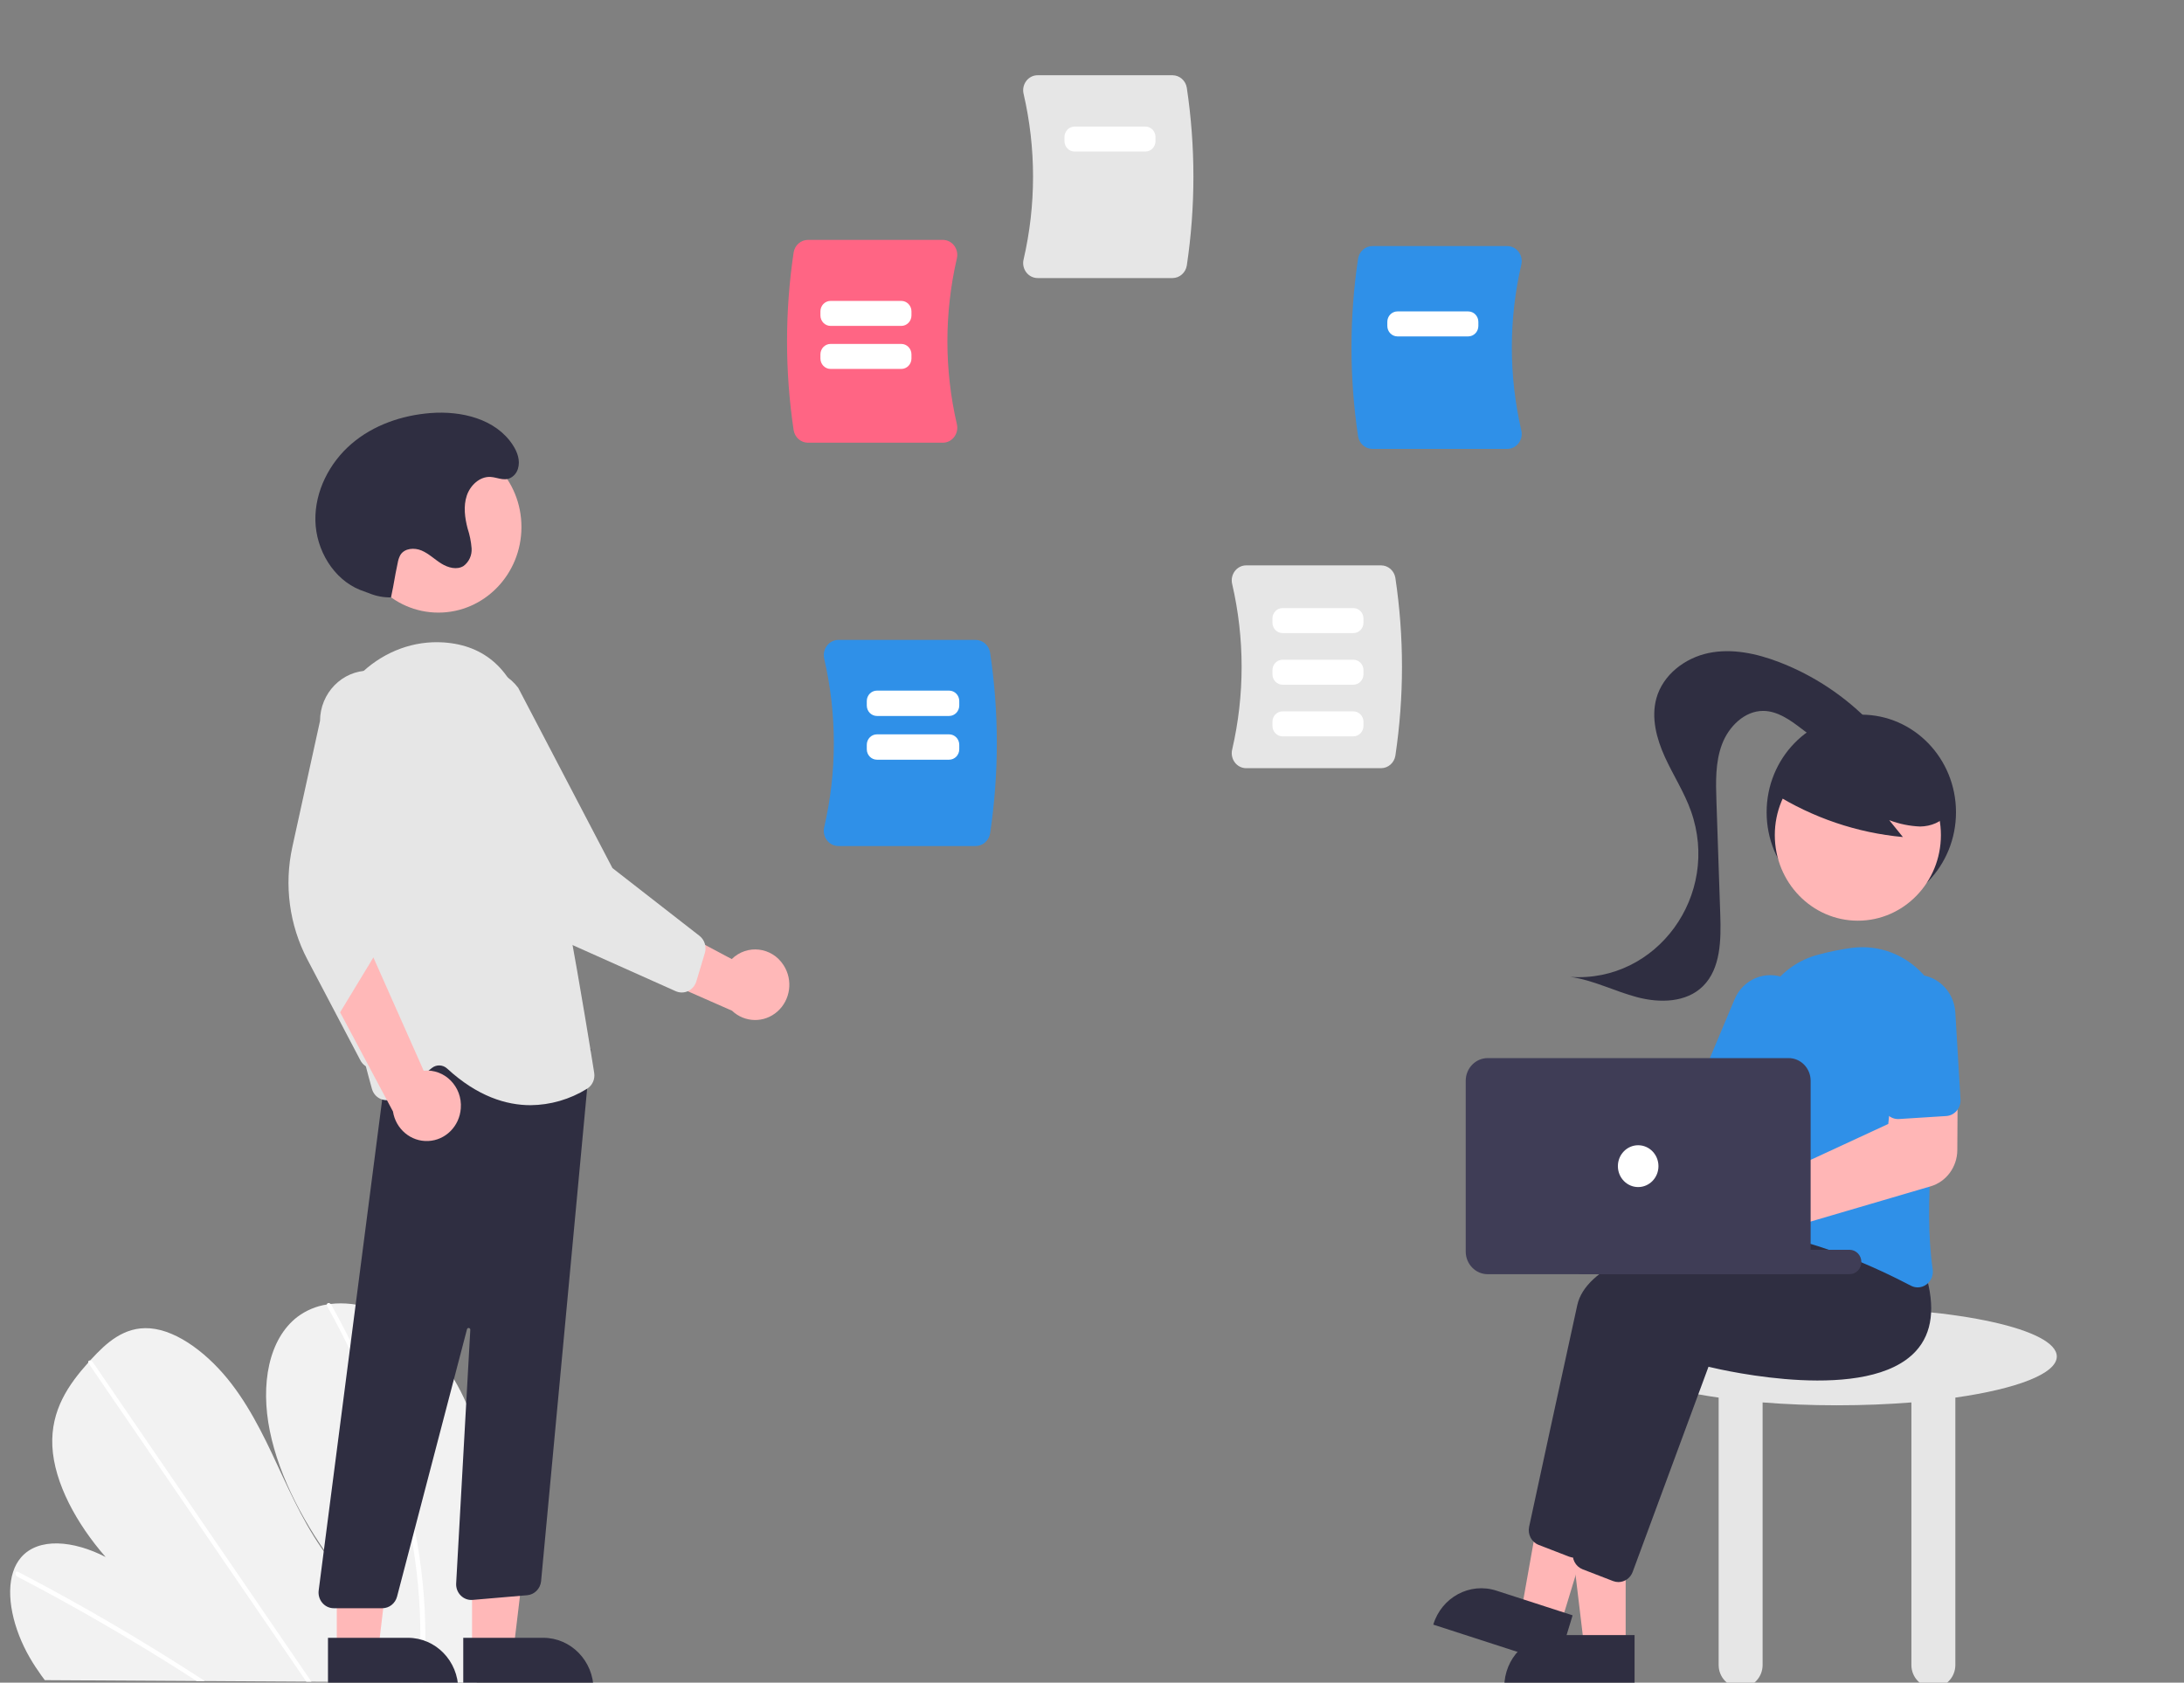 <svg xmlns="http://www.w3.org/2000/svg" xmlns:xlink="http://www.w3.org/1999/xlink" fill="none" version="1.1" width="218" height="168" viewBox="0 0 218 168"><rect x="0" y="0" width="218" height="168" fill="#808080" stroke="none"/><defs><clipPath id="master_svg0_49_1120"><rect x="0" y="0" width="218" height="168" rx="0"/></clipPath></defs><g clip-path="url(#master_svg0_49_1120)"><g><g><path d="M48.665,153.157C48.624,157.955,48.287,162.746,47.655,167.499C47.633,167.666,47.609,167.833,47.587,168L4.472,167.749C4.345,167.583,4.221,167.415,4.1,167.245C3.698,166.684,3.32,166.106,2.974,165.508C1.309,162.628,0.547,159.257,1.311,156.93L1.325,156.894C1.489,156.385,1.749,155.914,2.089,155.51C3.83,153.467,7.351,153.808,10.545,155.457C7.68,152.187,5.398,148.062,5.225,144.38C5.055,140.789,6.857,138.223,8.811,136.043C8.875,135.97,8.939,135.9,9.003,135.83C9.034,135.794,9.067,135.76,9.098,135.724C10.623,134.063,12.401,132.425,14.974,132.623C17.796,132.84,20.924,135.304,23.118,138.175C25.312,141.043,26.77,144.302,28.247,147.483C29.727,150.661,31.327,153.921,33.702,156.638C30.486,152.399,27.893,147.575,26.936,142.884C25.978,138.193,26.821,133.688,29.687,131.479C30.557,130.829,31.563,130.405,32.623,130.244C32.746,130.223,32.872,130.205,33,130.19C35.653,129.875,38.82,130.831,41.515,133.117C44.483,135.634,46.541,139.366,47.565,142.908C48.588,146.45,48.698,149.86,48.665,153.157Z" fill="#F2F2F2" fill-opacity="1"/></g><g><path d="M20.457,167.842L19.632,167.837Q19.24,167.581,18.843,167.331C18.68,167.224,18.514,167.12,18.349,167.014Q14.247,164.403,10.093,162.005Q5.944,159.605,1.753,157.426C1.6,157.357,1.516,157.184,1.554,157.014C1.557,157.004,1.562,156.994,1.568,156.984C1.607,156.908,1.694,156.876,1.821,156.942C2.164,157.121,2.508,157.3,2.851,157.483Q7.054,159.699,11.22,162.137Q15.384,164.573,19.5,167.225C19.558,167.261,19.616,167.3,19.673,167.336C19.935,167.505,20.195,167.673,20.457,167.842Z" fill="#FFFFFF" fill-opacity="1"/></g><g><path d="M31.086,167.904L30.576,167.901C30.461,167.733,30.349,167.566,30.234,167.398Q26.181,161.475,22.131,155.553Q15.497,145.856,8.868,136.16C8.842,136.125,8.822,136.085,8.811,136.043C8.773,135.9,8.874,135.816,9.003,135.831C9.113,135.847,9.212,135.912,9.272,136.009Q12.991,141.447,16.709,146.881Q23.307,156.529,29.904,166.174C30.184,166.582,30.464,166.993,30.743,167.401C30.858,167.569,30.973,167.736,31.086,167.904Z" fill="#FFFFFF" fill-opacity="1"/></g><g><path d="M42.445,164.818C42.419,165.714,42.362,166.595,42.288,167.468Q42.266,167.719,42.245,167.969L41.71,167.966C41.726,167.799,41.742,167.632,41.757,167.465C41.87,166.204,41.95,164.928,41.961,163.618C41.975,159.986,41.635,156.361,40.947,152.8C40.216,148.966,39.165,145.206,37.808,141.561C36.383,137.718,34.665,133.999,32.671,130.442C32.633,130.384,32.617,130.314,32.624,130.244C32.646,130.085,32.849,130.038,33,130.19C33.03,130.22,33.056,130.254,33.077,130.291Q33.447,130.954,33.804,131.622C35.725,135.199,37.369,138.93,38.72,142.78C40.008,146.436,40.987,150.203,41.647,154.036C42.265,157.592,42.533,161.205,42.445,164.818Z" fill="#FFFFFF" fill-opacity="1"/></g></g><g><g><path d="M152.76,107.836C152.872,107.991,152.971,108.154,153.058,108.324L169.705,110.132L172.102,106.745L177.533,109.806L172.826,118.026L152.41,112.659C150.968,114.108,148.645,114.028,147.3,112.483C145.955,110.938,146.129,108.548,147.682,107.227C149.235,105.905,151.543,106.182,152.76,107.836Z" fill="#FFB6B6" fill-opacity="1"/></g><g><path d="M205.303,135.436C205.303,132.745,195.48,130.564,183.364,130.564C171.247,130.564,161.425,132.745,161.425,135.436C161.425,137.16,165.463,138.674,171.55,139.54L171.55,166.234C171.55,167.484,172.533,168.496,173.744,168.496C174.956,168.496,175.938,167.484,175.938,166.234L175.938,140.021C178.258,140.206,180.757,140.308,183.364,140.308C185.971,140.308,188.47,140.206,190.789,140.021L190.789,166.234C190.789,167.484,191.772,168.496,192.983,168.496C194.195,168.496,195.177,167.484,195.177,166.234L195.177,139.54C201.265,138.674,205.303,137.16,205.303,135.436Z" fill="#E6E6E6" fill-opacity="1"/></g><g><ellipse cx="185.79" cy="81.097" rx="9.451" ry="9.744" fill="#2F2E41" fill-opacity="1"/></g><g><path d="M162.269,164.467L158.131,164.467L156.163,148.011L162.27,148.011L162.269,164.467Z" fill="#FFB6B6" fill-opacity="1"/></g><g><path d="M155.178,163.248L163.158,163.248L163.158,168.429L150.153,168.429C150.153,165.568,152.403,163.248,155.178,163.248Z" fill="#2F2E41" fill-opacity="1"/></g><g><path d="M155.809,162.087L151.861,160.809L154.761,144.5L160.588,146.385L155.809,162.087Z" fill="#FFB6B6" fill-opacity="1"/></g><g transform="matrix(0.951,0.308,-0.291,0.957,52.792,-37.7)"><path d="M149.642,157.182L157.645,157.182L157.645,162.349L144.602,162.349C144.602,159.495,146.858,157.182,149.642,157.182Z" fill="#2F2E41" fill-opacity="1"/></g><g><path d="M157.156,155.521C156.975,155.521,156.795,155.487,156.626,155.421L153.581,154.244C152.875,153.969,152.471,153.201,152.631,152.44C153.398,148.887,156.01,136.79,157.44,130.302C159.137,122.605,183.883,121.175,184.936,121.118L185.022,121.113L187.806,124.72C188.812,128.054,188.493,130.654,186.858,132.449C182.088,137.685,167.846,134.436,166.148,134.025L158.578,154.512C158.352,155.12,157.787,155.521,157.156,155.521Z" fill="#2F2E41" fill-opacity="1"/></g><g><path d="M161.544,157.956C161.363,157.956,161.183,157.923,161.013,157.857L157.969,156.68C157.263,156.404,156.859,155.637,157.019,154.876C157.786,151.323,160.398,139.226,161.828,132.737C163.524,125.041,188.271,123.611,189.323,123.554L189.41,123.549L192.194,127.156C193.2,130.49,192.881,133.09,191.246,134.885C186.476,140.121,172.234,136.872,170.536,136.46L162.966,156.948C162.74,157.555,162.175,157.956,161.544,157.956Z" fill="#2F2E41" fill-opacity="1"/></g><g><path d="M191.422,128.537C191.181,128.536,190.944,128.476,190.73,128.362C187.401,126.617,180.919,123.595,174.909,122.962C174.493,122.92,174.113,122.699,173.864,122.353C173.609,122.004,173.508,121.562,173.582,121.132C174.125,118.036,175.369,110.153,175.209,103.835C175.111,99.834,177.716,96.298,181.481,95.32C182.581,95.021,183.698,94.794,184.826,94.64C190.399,93.912,195.071,98.94,194.128,104.65C193.057,111.197,191.976,120.341,192.915,126.725C193.003,127.308,192.766,127.893,192.301,128.238C192.046,128.431,191.738,128.536,191.422,128.537Z" fill="#2F90E8" fill-opacity="1"/></g><g><path d="M175.517,111.884C175.309,111.884,175.104,111.839,174.914,111.754L170.577,109.819C169.808,109.474,169.455,108.553,169.787,107.759L173.139,99.775C173.989,97.746,176.275,96.812,178.244,97.69C180.212,98.568,181.116,100.926,180.263,102.955L176.911,110.939C176.67,111.512,176.122,111.883,175.517,111.884Z" fill="#2F90E8" fill-opacity="1"/></g><g><ellipse cx="185.445" cy="83.377" rx="8.29" ry="8.547" fill="#FFB6B6" fill-opacity="1"/></g><g><path d="M177.006,79.177C180.932,81.649,185.359,83.152,189.942,83.572L188.578,81.887C189.571,82.266,190.616,82.48,191.674,82.521C192.73,82.504,193.837,82.085,194.437,81.188C194.979,80.282,195.058,79.161,194.648,78.184C194.232,77.225,193.585,76.391,192.769,75.762C189.83,73.365,185.921,72.644,182.358,73.844C181.155,74.215,180.077,74.927,179.249,75.9C178.463,76.9,176.95,77.79,177.352,79.009L177.006,79.177Z" fill="#2F2E41" fill-opacity="1"/></g><g><path d="M186.837,72.279C184.223,69.546,181.058,67.436,177.568,66.099C175.327,65.243,172.888,64.714,170.545,65.2C168.203,65.686,165.987,67.357,165.334,69.727C164.8,71.665,165.351,73.752,166.181,75.576C167.01,77.4,168.117,79.091,168.788,80.984C171.76,89.369,165.381,98.134,156.742,97.536C159.044,97.854,161.165,98.969,163.415,99.563C165.665,100.157,168.32,100.116,169.992,98.454C171.761,96.696,171.797,93.837,171.711,91.305Q171.52,85.66,171.33,80.014C171.265,78.095,171.209,76.114,171.881,74.322C172.552,72.531,174.148,70.962,176.01,70.978C177.422,70.991,178.672,71.873,179.804,72.742C180.936,73.612,182.134,74.54,183.54,74.669C184.947,74.798,186.552,73.725,186.447,72.274" fill="#2F2E41" fill-opacity="1"/></g><g><path d="M171.506,126.341C169.163,126.338,167.408,124.127,167.868,121.759C168.329,119.39,170.775,118.047,172.938,118.976C173.09,119.042,173.238,119.119,173.381,119.207L188.482,112.217L188.906,107.994L195.415,107.814L195.372,114.845C195.356,116.517,194.277,117.98,192.719,118.444L175.059,123.627C175.025,123.747,174.984,123.866,174.938,123.981C174.358,125.408,173.006,126.338,171.506,126.341Z" fill="#FFB6B6" fill-opacity="1"/></g><g><path d="M194.863,111.261C194.678,111.357,194.476,111.414,194.269,111.427L189.552,111.726C188.716,111.778,187.996,111.121,187.943,110.259L187.426,101.575C187.291,99.367,188.919,97.465,191.061,97.329C193.203,97.193,195.045,98.875,195.174,101.084L195.692,109.767C195.728,110.391,195.403,110.977,194.863,111.261Z" fill="#2F90E8" fill-opacity="1"/></g><g transform="matrix(-1,1.2246468525851679e-16,-1.2246468525851679e-16,-1,371.591,254.437)"><path d="M186.977,127.219L213.642,127.219C214.294,127.219,214.823,127.764,214.823,128.437C214.823,129.109,214.294,129.655,213.642,129.655L186.977,129.655C186.325,129.655,185.796,129.109,185.796,128.437C185.796,127.764,186.325,127.219,186.977,127.219Z" fill="#3F3D56" fill-opacity="1"/></g><g><path d="M146.304,124.957L146.304,107.905C146.306,106.656,147.287,105.644,148.498,105.643L178.538,105.643C179.749,105.644,180.731,106.656,180.732,107.905L180.732,124.957C180.731,126.206,179.749,127.218,178.538,127.219L148.498,127.219C147.287,127.218,146.306,126.206,146.304,124.957Z" fill="#3F3D56" fill-opacity="1"/></g><g><ellipse cx="163.517" cy="116.431" rx="2.025" ry="2.088" fill="#FFFFFF" fill-opacity="1"/></g></g><g><path d="M36.954,106.643C36.535,106.539,36.177,106.257,35.972,105.866L30.686,95.805C28.879,92.366,28.344,88.366,29.183,84.551L31.943,71.98C31.954,69.192,34.156,66.941,36.86,66.955C39.564,66.968,41.745,69.241,41.729,72.029L38.36,92.176L41.146,103.027C41.308,103.665,41.067,104.339,40.542,104.716L38.172,106.407C37.918,106.589,37.616,106.686,37.306,106.686C37.188,106.686,37.07,106.671,36.954,106.643Z" fill="#E6E6E6" fill-opacity="1"/></g><g style="opacity:0.2;"><path d="M41.054,80.526L38.017,93.751L42.404,104.887L39.367,94.099L41.054,80.526Z" fill="#000000" fill-opacity="1"/></g><g><g><path d="M78.212,96.364C77.048,94.546,74.572,94.255,73.041,95.757L62.323,90.053L62.99,96.479L73.065,100.91C74.337,102.118,76.284,102.154,77.597,100.994C78.91,99.834,79.175,97.845,78.212,96.364Z" fill="#FFB8B8" fill-opacity="1"/></g><g><path d="M68.687,98.95C68.295,99.135,67.845,99.14,67.449,98.963L57.268,94.41C53.787,92.853,50.973,90.046,49.349,86.511L43.997,74.863C42.335,72.662,42.719,69.488,44.856,67.778C46.993,66.067,50.071,66.469,51.727,68.675L61.134,86.672L69.821,93.437C70.331,93.836,70.544,94.52,70.357,95.15L69.504,97.989C69.413,98.294,69.233,98.562,68.99,98.759C68.897,98.835,68.795,98.899,68.687,98.95Z" fill="#E6E6E6" fill-opacity="1"/></g><g><ellipse cx="43.759" cy="52.617" rx="8.29" ry="8.547" fill="#FFB8B8" fill-opacity="1"/></g><g><path d="M47.118,164.744L51.256,164.744L53.225,148.287L47.117,148.287L47.118,164.744Z" fill="#FFB8B8" fill-opacity="1"/></g><g transform="matrix(-1,0,-0,-1,118.484,337.406)"><path d="M59.238,168.705L72.243,168.705L72.243,173.885L64.263,173.885C61.488,173.885,59.238,171.566,59.238,168.705Z" fill="#2F2E41" fill-opacity="1"/></g><g><path d="M33.618,164.744L37.756,164.744L39.725,148.287L33.617,148.287L33.618,164.744Z" fill="#FFB8B8" fill-opacity="1"/></g><g transform="matrix(-1,0,-0,-1,91.478,337.407)"><path d="M45.735,168.705L58.74,168.705L58.74,173.885L50.76,173.885C47.985,173.885,45.735,171.566,45.735,168.705Z" fill="#2F2E41" fill-opacity="1"/></g><g><path d="M32.173,160.033C31.885,159.694,31.752,159.242,31.81,158.795L39.055,102.771L57.055,105.922L58.976,104.734L54.008,157.89C53.923,158.63,53.346,159.206,52.626,159.27L47.175,159.738C46.255,159.817,45.48,159.038,45.533,158.088L46.944,132.773C46.949,132.684,46.888,132.605,46.803,132.591C46.717,132.576,46.635,132.631,46.613,132.717L39.632,159.409C39.452,160.092,38.851,160.567,38.165,160.568L33.316,160.568C32.878,160.568,32.461,160.373,32.173,160.033Z" fill="#2F2E41" fill-opacity="1"/></g><g><path d="M44.638,106.692C44.211,106.294,43.57,106.267,43.113,106.627L39.515,109.513C38.667,110.195,37.419,109.776,37.123,108.71C35.357,102.336,31.358,86.292,32.343,75C32.902,68.599,38.263,63.734,44.293,64.142C48.417,64.426,51.129,66.878,52.356,71.431C55.367,82.61,58.677,103.115,59.31,107.113C59.412,107.747,59.126,108.382,58.589,108.71C56.886,109.763,54.941,110.328,52.955,110.344C50.552,110.344,47.671,109.482,44.638,106.692Z" fill="#E6E6E6" fill-opacity="1"/></g><g><path d="M45.995,110.669C46.167,108.497,44.393,106.694,42.29,106.901L37.27,95.593L33.948,101.073L39.224,110.971C39.502,112.731,41.013,113.998,42.74,113.921C44.468,113.844,45.866,112.447,45.995,110.669Z" fill="#FFB8B8" fill-opacity="1"/></g><g><path d="M39.029,59.645C38.292,59.66,37.559,59.523,36.873,59.243C36.571,59.123,36.258,59.025,35.957,58.905C33.297,57.845,31.544,54.924,31.481,51.984C31.419,49.044,32.895,46.191,35.088,44.311C37.28,42.43,40.12,41.465,42.964,41.241C46.027,41.001,49.476,41.802,51.188,44.432C51.643,45.132,51.962,45.982,51.692,46.827C51.611,47.082,51.467,47.311,51.273,47.49C50.509,48.191,49.747,47.664,48.968,47.618C47.897,47.554,46.935,48.447,46.589,49.495C46.243,50.542,46.395,51.695,46.674,52.763C46.887,53.405,47.021,54.073,47.074,54.75C47.119,55.44,46.816,56.105,46.271,56.509C45.601,56.926,44.723,56.685,44.053,56.268C43.383,55.852,42.805,55.273,42.081,54.966C41.358,54.66,40.386,54.728,39.965,55.407C39.831,55.654,39.741,55.924,39.697,56.204C39.32,57.977,39.407,57.872,39.029,59.645Z" fill="#2F2E41" fill-opacity="1"/></g></g><g><g><path d="M123.263,76.132C122.984,75.768,122.883,75.292,122.99,74.842C124.249,69.406,124.249,63.74,122.99,58.303C122.883,57.853,122.984,57.377,123.263,57.014C123.535,56.655,123.953,56.446,124.395,56.448L137.853,56.448C138.563,56.449,139.168,56.98,139.283,57.703C140.161,63.581,140.161,69.564,139.283,75.443C139.168,76.165,138.563,76.696,137.853,76.697L124.395,76.697C123.953,76.699,123.535,76.49,123.263,76.132Z" fill="#E6E6E6" fill-opacity="1"/></g><g><path d="M102.443,27.196C102.164,26.832,102.064,26.357,102.171,25.907C103.43,20.47,103.43,14.804,102.171,9.367C102.064,8.917,102.164,8.442,102.443,8.078C102.716,7.72,103.134,7.511,103.576,7.512L117.034,7.512C117.744,7.514,118.349,8.044,118.464,8.767C119.342,14.646,119.342,20.628,118.464,26.507C118.349,27.229,117.744,27.76,117.034,27.762L103.576,27.762C103.134,27.763,102.716,27.554,102.443,27.196Z" fill="#E6E6E6" fill-opacity="1"/></g><g><path d="M135.559,43.565C134.681,37.686,134.681,31.704,135.559,25.825C135.674,25.103,136.279,24.572,136.989,24.57L150.447,24.57C150.889,24.569,151.307,24.778,151.579,25.136C151.858,25.5,151.959,25.976,151.852,26.426C150.593,31.862,150.593,37.528,151.852,42.965C151.959,43.415,151.858,43.891,151.579,44.254C151.307,44.613,150.889,44.821,150.447,44.82L136.989,44.82C136.279,44.819,135.674,44.288,135.559,43.565Z" fill="#2F90E8" fill-opacity="1"/></g><g><path d="M79.218,42.946C78.34,37.067,78.34,31.085,79.218,25.206C79.333,24.484,79.938,23.953,80.648,23.951L94.106,23.951C94.548,23.95,94.966,24.159,95.239,24.517C95.517,24.881,95.618,25.356,95.511,25.806C94.252,31.243,94.252,36.909,95.511,42.346C95.618,42.796,95.517,43.271,95.239,43.635C94.966,43.993,94.548,44.202,94.106,44.201L80.648,44.201C79.938,44.199,79.333,43.668,79.218,42.946Z" fill="#FF6584" fill-opacity="1"/></g><g><path d="M82.547,83.897C82.264,83.527,82.161,83.043,82.27,82.586C83.55,77.06,83.55,71.301,82.27,65.775C82.161,65.317,82.264,64.834,82.547,64.464C82.824,64.1,83.249,63.888,83.698,63.889L97.377,63.889C98.099,63.891,98.714,64.43,98.831,65.165C99.723,71.14,99.723,77.221,98.831,83.196C98.714,83.931,98.099,84.47,97.377,84.472L83.698,84.472C83.249,84.473,82.824,84.261,82.547,83.897Z" fill="#2F90E8" fill-opacity="1"/></g><g><path d="M94.738,71.484L87.532,71.484C86.973,71.483,86.52,71.016,86.52,70.44L86.52,69.996C86.52,69.42,86.973,68.953,87.532,68.952L94.738,68.952C95.297,68.953,95.75,69.42,95.751,69.996L95.751,70.44C95.75,71.016,95.297,71.483,94.738,71.484Z" fill="#FFFFFF" fill-opacity="1"/></g><g><path d="M94.738,75.85L87.532,75.85C86.973,75.849,86.52,75.382,86.52,74.806L86.52,74.363C86.52,73.786,86.973,73.319,87.532,73.319L94.738,73.319C95.297,73.319,95.75,73.786,95.751,74.363L95.751,74.806C95.75,75.382,95.297,75.849,94.738,75.85Z" fill="#FFFFFF" fill-opacity="1"/></g><g><path d="M89.966,32.539L82.904,32.539C82.345,32.538,81.892,32.071,81.892,31.495L81.892,31.087C81.892,30.511,82.345,30.044,82.904,30.043L89.966,30.043C90.525,30.044,90.978,30.511,90.979,31.087L90.979,31.495C90.978,32.071,90.525,32.538,89.966,32.539Z" fill="#FFFFFF" fill-opacity="1"/></g><g><path d="M135.086,63.209L128.023,63.209C127.464,63.208,127.011,62.741,127.011,62.165L127.011,61.757C127.011,61.18,127.464,60.713,128.023,60.713L135.086,60.713C135.644,60.713,136.097,61.18,136.098,61.757L136.098,62.165C136.097,62.741,135.644,63.208,135.086,63.209Z" fill="#FFFFFF" fill-opacity="1"/></g><g><path d="M135.086,68.364L128.023,68.364C127.464,68.363,127.011,67.896,127.011,67.32L127.011,66.912C127.011,66.335,127.464,65.868,128.023,65.868L135.086,65.868C135.644,65.868,136.097,66.335,136.098,66.912L136.098,67.32C136.097,67.896,135.644,68.363,135.086,68.364Z" fill="#FFFFFF" fill-opacity="1"/></g><g><path d="M135.086,73.519L128.023,73.519C127.464,73.518,127.011,73.051,127.011,72.475L127.011,72.067C127.011,71.491,127.464,71.023,128.023,71.023L135.086,71.023C135.644,71.023,136.097,71.491,136.098,72.067L136.098,72.475C136.097,73.051,135.644,73.518,135.086,73.519Z" fill="#FFFFFF" fill-opacity="1"/></g><g><path d="M89.966,36.835L82.904,36.835C82.345,36.835,81.892,36.367,81.892,35.791L81.892,35.383C81.892,34.807,82.345,34.34,82.904,34.339L89.966,34.339C90.525,34.34,90.978,34.807,90.979,35.383L90.979,35.791C90.978,36.367,90.525,36.835,89.966,36.835Z" fill="#FFFFFF" fill-opacity="1"/></g><g><path d="M114.327,15.132L107.265,15.132C106.706,15.131,106.253,14.664,106.252,14.088L106.252,13.68C106.253,13.103,106.706,12.636,107.265,12.636L114.327,12.636C114.886,12.636,115.339,13.103,115.339,13.68L115.339,14.088C115.339,14.664,114.886,15.131,114.327,15.132Z" fill="#FFFFFF" fill-opacity="1"/></g><g><path d="M146.552,33.588L139.49,33.588C138.931,33.587,138.478,33.12,138.478,32.544L138.478,32.136C138.478,31.559,138.931,31.092,139.49,31.092L146.552,31.092C147.111,31.092,147.564,31.559,147.565,32.136L147.565,32.544C147.564,33.12,147.111,33.587,146.552,33.588Z" fill="#FFFFFF" fill-opacity="1"/></g></g></g></svg>